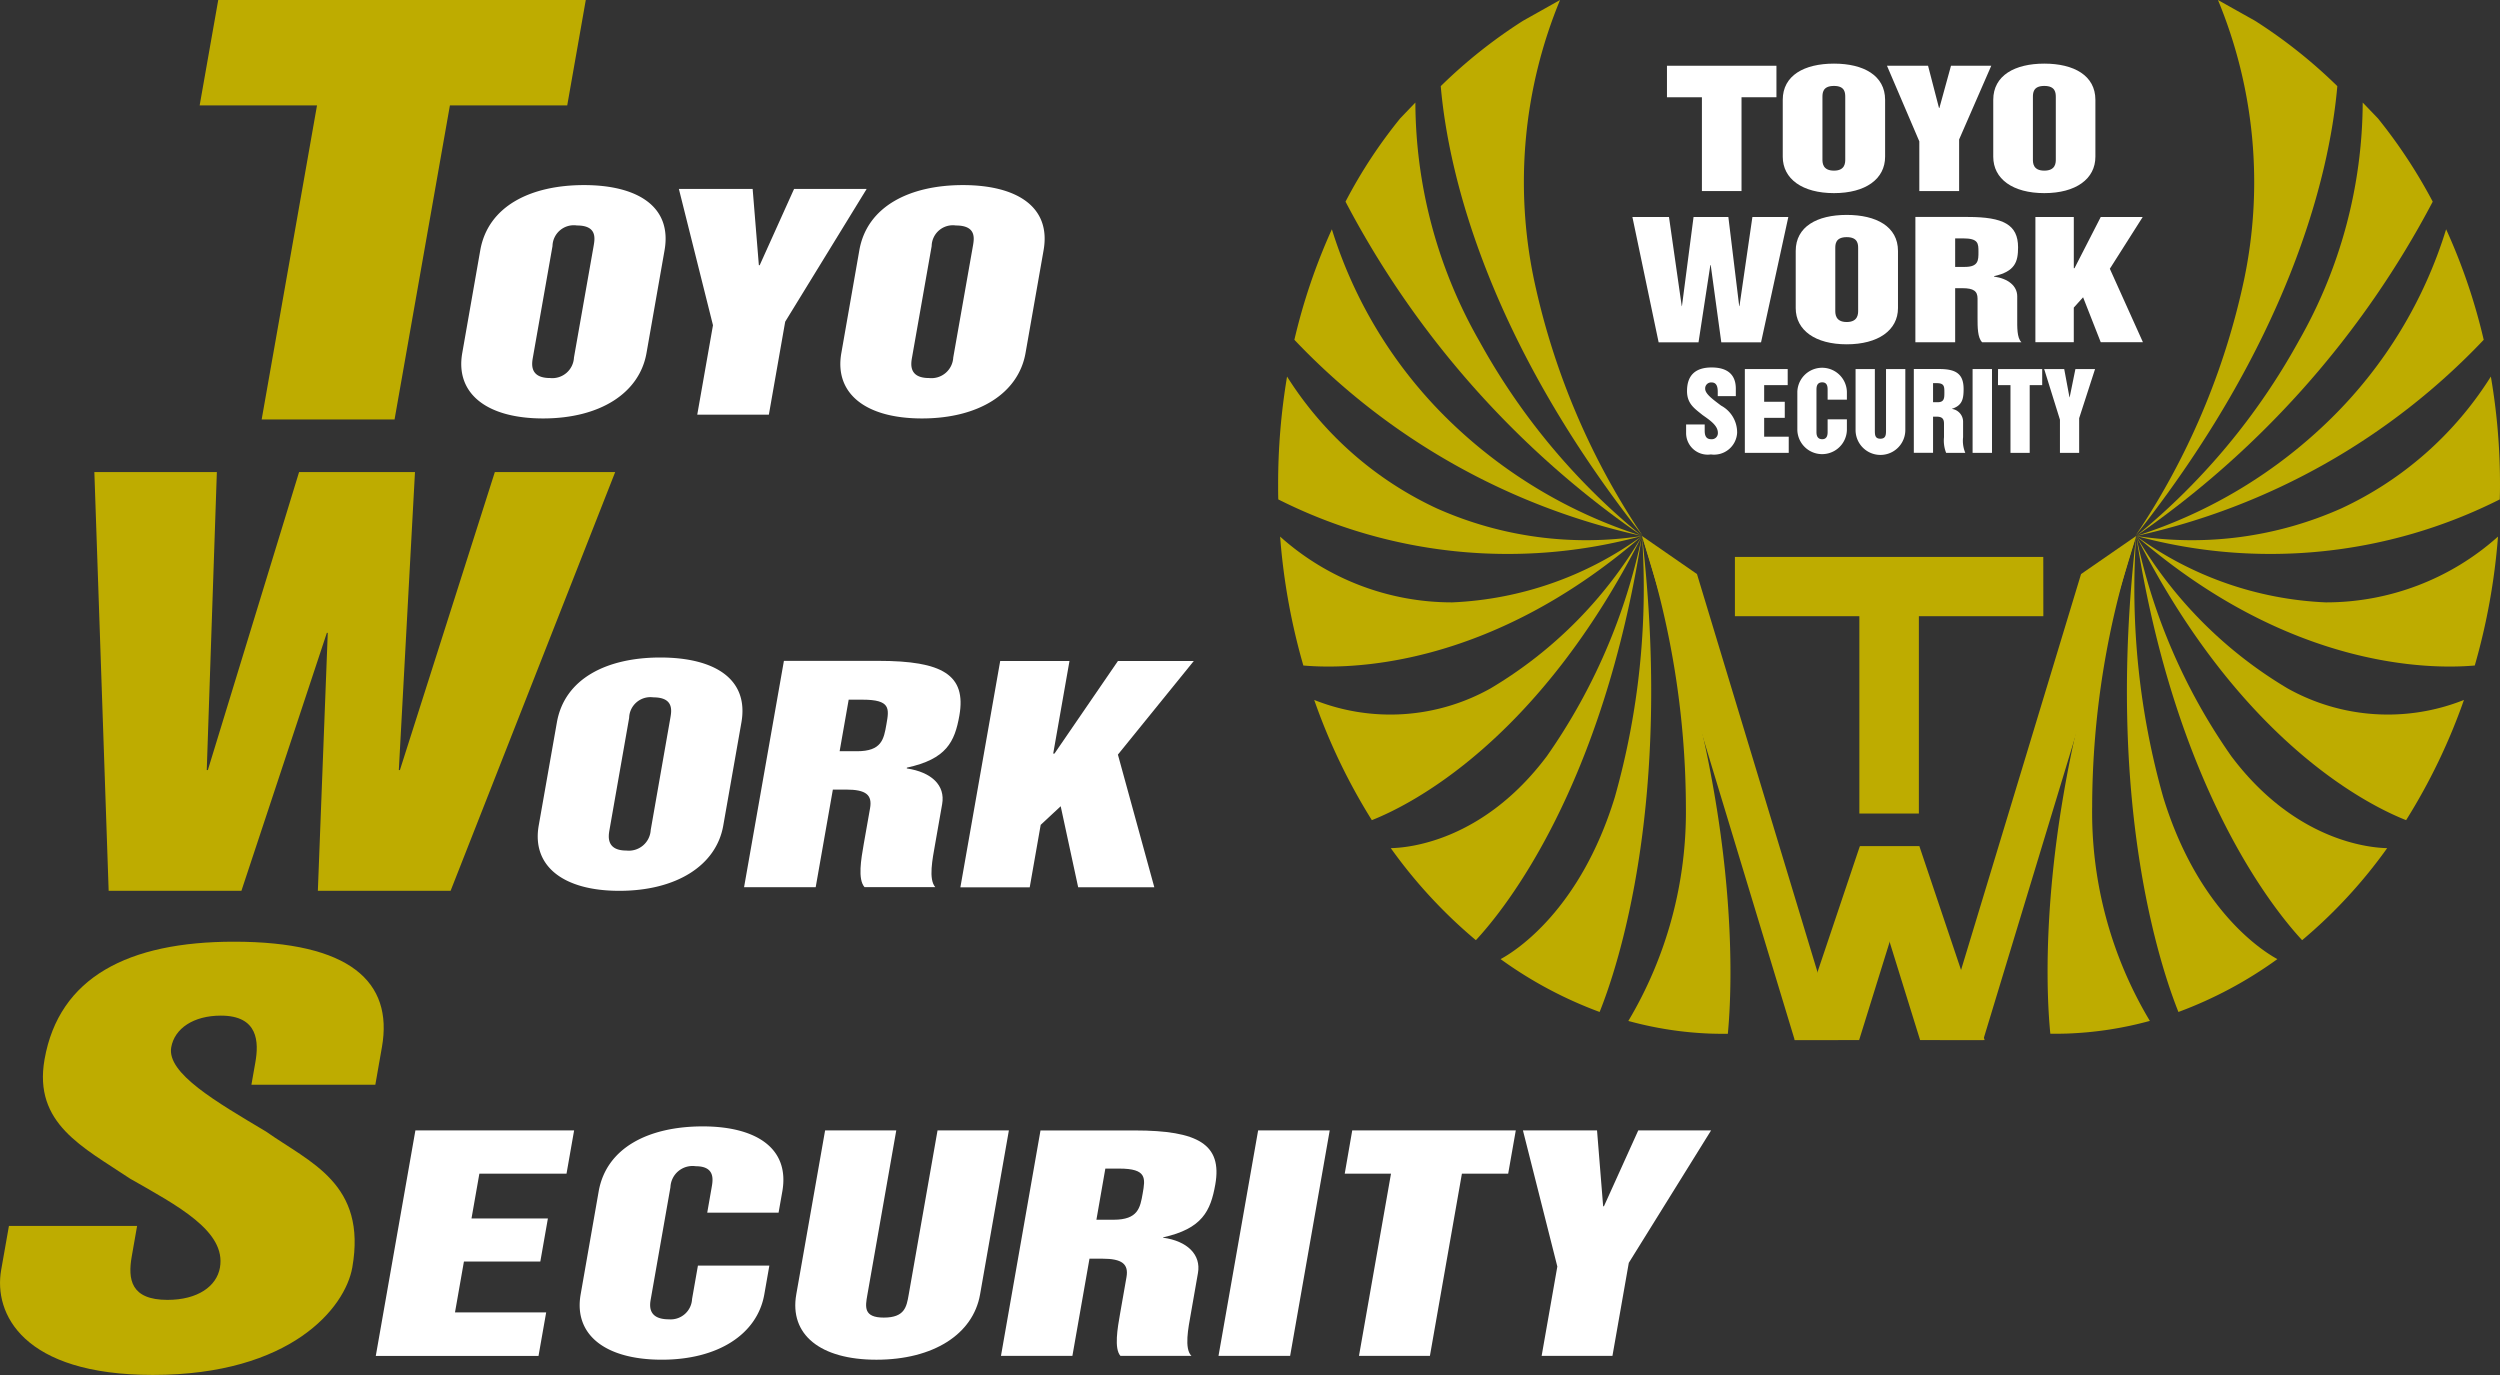 <svg xmlns="http://www.w3.org/2000/svg" xmlns:xlink="http://www.w3.org/1999/xlink" width="140" height="77" viewBox="0 0 140 77">
  <rect x="0" y="0" width="140" height="77" fill="#333333" stroke="none"/>
  <defs>
    <clipPath id="clip-path">
      <rect id="長方形_3536" data-name="長方形 3536" width="140" height="77" fill="#fff"/>
    </clipPath>
  </defs>
  <g id="グループ_24130" data-name="グループ 24130" transform="translate(9544.41 210.092)">
    <path id="パス_867" data-name="パス 867" d="M29.785,0,28.745,5.9h6.572l-3.1,17.59h7.442l3.1-17.59h6.57L50.368,0Z" transform="translate(-9561.974 -210.091)" fill="#beac00"/>
    <g id="グループ_23613" data-name="グループ 23613" transform="translate(-9544.41 -210.092)">
      <g id="グループ_23612" data-name="グループ 23612" clip-path="url(#clip-path)">
        <path id="パス_868" data-name="パス 868" d="M71.905,30.127a1.192,1.192,0,0,1,1.37-1.154c1.134,0,1.007.725.932,1.154l-1.1,6.24a1.213,1.213,0,0,1-1.335,1.149c-1.169,0-1.025-.814-.966-1.149Zm-5.053,5.984c-.4,2.251,1.341,3.668,4.525,3.668s5.4-1.416,5.793-3.668l1.01-5.75c.432-2.459-1.534-3.65-4.509-3.65-3.008,0-5.378,1.19-5.811,3.65Z" transform="translate(-40.965 -16.346)" fill="#fff"/>
        <path id="パス_869" data-name="パス 869" d="M98.308,27.265h4.131l.348,4.272h.047l1.925-4.272h4.065L104.262,34.7l-.915,5.208h-4.01l.881-5.01Z" transform="translate(-60.291 -16.685)" fill="#fff"/>
        <path id="パス_870" data-name="パス 870" d="M126.805,30.127a1.186,1.186,0,0,1,1.356-1.154c1.156,0,1.029.725.953,1.154l-1.1,6.24a1.223,1.223,0,0,1-1.357,1.149c-1.154,0-1.012-.814-.952-1.149Zm-5.057,5.984c-.4,2.251,1.329,3.668,4.515,3.668s5.406-1.416,5.8-3.668l1.01-5.75c.433-2.459-1.539-3.65-4.518-3.65s-5.369,1.19-5.8,3.65Z" transform="translate(-74.632 -16.346)" fill="#fff"/>
        <path id="パス_871" data-name="パス 871" d="M13.665,68.123h6.86l-.566,16.689h.062l5.109-16.689H31.62l-.905,16.689h.061l5.316-16.689h6.74L33.614,91.574H26.181l.555-14.447h-.051L21.9,91.574H14.466Z" transform="translate(-8.381 -41.688)" fill="#beac00"/>
        <path id="パス_872" data-name="パス 872" d="M82.987,98.265a1.19,1.19,0,0,1,1.354-1.15c1.156,0,1.025.745.954,1.15l-1.1,6.279a1.227,1.227,0,0,1-1.36,1.15c-1.151,0-1.006-.825-.95-1.15Zm-5.064,6.03c-.395,2.248,1.35,3.654,4.512,3.654,3.181,0,5.428-1.406,5.823-3.654l1.016-5.775c.431-2.461-1.537-3.637-4.543-3.637-2.99,0-5.36,1.177-5.791,3.637Z" transform="translate(-47.755 -58.063)" fill="#fff"/>
        <path id="パス_873" data-name="パス 873" d="M113.607,97.557h.781c1.575,0,1.487.5,1.333,1.376-.147.844-.264,1.511-1.648,1.511H113.1Zm-5.858,10.5h4.011l.961-5.466h.737c1.127,0,1.478.3,1.346,1.048l-.353,2c-.147.843-.346,1.971.042,2.414h3.963c-.388-.443-.155-1.571-.007-2.414l.393-2.238c.184-1.044-.594-1.789-1.982-1.994l.008-.045c2.21-.478,2.678-1.437,2.938-2.918.4-2.283-.956-3.061-4.526-3.061h-5.3Z" transform="translate(-66.081 -58.375)" fill="#fff"/>
        <path id="パス_874" data-name="パス 874" d="M141.3,95.392h3.88l-.911,5.183h.071l3.553-5.183h4.248l-4.249,5.241,2.039,7.429h-4.264l-.979-4.538-1.12,1.043-.615,3.5H139.07Z" transform="translate(-85.289 -58.375)" fill="#fff"/>
        <path id="パス_875" data-name="パス 875" d="M7.677,151.817l-.3,1.709c-.224,1.279-.057,2.43,2,2.43,1.7,0,2.756-.762,2.94-1.809.358-2.039-2.385-3.469-5.03-4.978-2.637-1.766-5.426-3.078-4.793-6.68.81-4.6,4.69-6.591,10.606-6.591,6.474,0,8.934,2.231,8.288,5.9l-.37,2.111H14.079l.22-1.25c.2-1.132.176-2.621-1.931-2.621-1.536,0-2.594.72-2.78,1.777-.253,1.455,2.531,3.057,5.308,4.714,2.473,1.744,5.658,2.914,4.832,7.615-.394,2.243-3.423,6.015-11.169,6.015-7.305,0-8.92-3.449-8.495-5.87L.5,151.817Z" transform="translate(0 -83.163)" fill="#beac00"/>
        <path id="パス_876" data-name="パス 876" d="M56.636,163.133h8.888l-.425,2.421H60.219l-.441,2.508h4.278l-.424,2.412H59.354l-.5,2.848h5.106l-.429,2.438H54.418Z" transform="translate(-33.374 -99.829)" fill="#fff"/>
        <path id="パス_877" data-name="パス 877" d="M85,166.192c.433-2.458,2.812-3.643,5.83-3.643,2.932,0,4.887,1.186,4.455,3.643l-.21,1.19H91.08l.25-1.429c.07-.4.206-1.173-.893-1.173a1.237,1.237,0,0,0-1.417,1.173l-1.1,6.26c-.057.318-.2,1.14,1.011,1.14a1.2,1.2,0,0,0,1.3-1.14l.328-1.868h4l-.283,1.614c-.393,2.235-2.6,3.655-5.737,3.655-3.2,0-4.94-1.42-4.548-3.655Z" transform="translate(-51.475 -99.471)" fill="#fff"/>
        <path id="パス_878" data-name="パス 878" d="M116.836,163.133h3.985l-1.62,9.217c-.117.662-.221,1.264.922,1.264,1.17,0,1.274-.6,1.391-1.264l1.618-9.217h3.995l-1.613,9.184c-.392,2.235-2.624,3.656-5.806,3.656-3.16,0-4.879-1.42-4.487-3.656Z" transform="translate(-70.63 -99.829)" fill="#fff"/>
        <path id="パス_879" data-name="パス 879" d="M150.8,165.27h.78c1.556,0,1.461.541,1.311,1.394-.14.8-.257,1.47-1.627,1.47H150.3Zm-5.845,10.489h4l.957-5.444h.724c1.1,0,1.477.3,1.348,1.034l-.36,2.052c-.138.783-.344,1.954.023,2.358h3.976c-.415-.4-.175-1.576-.036-2.358l.4-2.286c.181-1.022-.594-1.789-1.954-1.976l0-.018c2.188-.487,2.662-1.468,2.925-2.964.394-2.237-.952-3.023-4.507-3.023h-5.282Z" transform="translate(-88.901 -99.829)" fill="#fff"/>
        <path id="パス_880" data-name="パス 880" d="M178.668,163.133h4.009l-2.217,12.626h-4.011Z" transform="translate(-108.213 -99.829)" fill="#fff"/>
        <path id="パス_881" data-name="パス 881" d="M195.141,163.133H204.3l-.426,2.421h-2.591l-1.792,10.205h-3.972l1.793-10.205h-2.591Z" transform="translate(-119.416 -99.829)" fill="#fff"/>
        <path id="パス_882" data-name="パス 882" d="M220.538,163.133h4.149l.342,4.245h.046l1.92-4.245h4.078l-4.607,7.415-.916,5.211h-3.965l.879-5.005Z" transform="translate(-135.253 -99.829)" fill="#fff"/>
        <path id="パス_883" data-name="パス 883" d="M241.392,9.489h6.131v1.764h-1.956v5.253h-2.218V11.254h-1.957Z" transform="translate(-148.042 -5.807)" fill="#fff"/>
        <path id="パス_884" data-name="パス 884" d="M260.381,11.074c0-.239,0-.644.647-.644.63,0,.63.4.63.644V14.54c0,.183,0,.634-.63.634-.647,0-.647-.451-.647-.634Zm-2.223,3.32c0,1.246,1.1,2.039,2.87,2.039s2.862-.792,2.862-2.039V11.209c0-1.367-1.21-2.028-2.862-2.028-1.667,0-2.87.661-2.87,2.028Z" transform="translate(-158.324 -5.618)" fill="#fff"/>
        <path id="パス_885" data-name="パス 885" d="M273.253,9.489h2.3l.614,2.367h.02l.651-2.367h2.255l-1.8,4.128v2.89h-2.229V13.724Z" transform="translate(-167.582 -5.807)" fill="#fff"/>
        <path id="パス_886" data-name="パス 886" d="M290.862,11.074c0-.239,0-.644.638-.644s.644.4.644.644V14.54c0,.183,0,.634-.644.634s-.638-.451-.638-.634Zm-2.221,3.32c0,1.246,1.095,2.039,2.859,2.039s2.861-.792,2.861-2.039V11.209c0-1.367-1.209-2.028-2.861-2.028s-2.859.661-2.859,2.028Z" transform="translate(-177.019 -5.618)" fill="#fff"/>
        <path id="パス_887" data-name="パス 887" d="M236.385,31.311h2.049l.714,4.991h.012l.65-4.991h1.949l.607,4.991h.015l.724-4.991h2.012l-1.527,7.018h-2.227l-.591-4.321h-.022l-.662,4.321h-2.234Z" transform="translate(-144.971 -19.16)" fill="#fff"/>
        <path id="パス_888" data-name="パス 888" d="M262.253,32.893c0-.22,0-.63.64-.63s.64.409.64.63v3.484c0,.176,0,.639-.64.639s-.64-.463-.64-.639Zm-2.216,3.343c0,1.244,1.1,2.028,2.856,2.028s2.871-.784,2.871-2.028v-3.2c0-1.361-1.208-2.018-2.871-2.018s-2.856.657-2.856,2.018Z" transform="translate(-159.477 -18.983)" fill="#fff"/>
        <path id="パス_889" data-name="パス 889" d="M279.6,32.51h.433c.872,0,.872.278.872.762,0,.466,0,.836-.765.836h-.54Zm-2.228,5.818H279.6V35.3h.408c.624,0,.846.164.846.581v1.11c0,.47,0,1.094.258,1.336h2.2c-.258-.243-.236-.867-.236-1.336V35.758c0-.584-.5-.994-1.3-1.11v-.022c1.179-.262,1.347-.8,1.347-1.615,0-1.272-.829-1.7-2.807-1.7h-2.943Z" transform="translate(-170.111 -19.161)" fill="#fff"/>
        <path id="パス_890" data-name="パス 890" d="M294.747,31.311h2.15v2.868h.039l1.47-2.868h2.35l-1.841,2.9,1.853,4.113h-2.363l-.988-2.516-.521.578v1.938h-2.15Z" transform="translate(-180.764 -19.16)" fill="#fff"/>
        <path id="パス_891" data-name="パス 891" d="M245.2,56.226v.342c0,.256.059.483.364.483a.341.341,0,0,0,.374-.358c0-.408-.437-.7-.863-1-.428-.352-.865-.617-.865-1.339,0-.925.516-1.321,1.376-1.321.945,0,1.357.451,1.357,1.186v.42h-1.012V54.4c0-.23-.036-.528-.344-.528a.334.334,0,0,0-.36.355c0,.292.451.607.889.941a1.7,1.7,0,0,1,.9,1.529,1.293,1.293,0,0,1-1.471,1.206,1.209,1.209,0,0,1-1.386-1.178v-.5Z" transform="translate(-149.737 -32.455)" fill="#fff"/>
        <path id="パス_892" data-name="パス 892" d="M252.67,53.259h2.4v.9h-1.318v.932h1.154v.9h-1.154v1.056h1.376v.905H252.67Z" transform="translate(-154.959 -32.592)" fill="#fff"/>
        <path id="パス_893" data-name="パス 893" d="M260.271,54.4a1.388,1.388,0,0,1,2.775,0v.435h-1.079V54.3c0-.149,0-.434-.3-.434-.325,0-.325.285-.325.434V56.63c0,.121,0,.421.325.421.3,0,.3-.3.3-.421v-.694h1.079v.6a1.388,1.388,0,0,1-2.775,0Z" transform="translate(-159.62 -32.455)" fill="#fff"/>
        <path id="パス_894" data-name="パス 894" d="M268.7,53.259h1.08v3.429c0,.246,0,.472.309.472s.316-.226.316-.472V53.259h1.081v3.416a1.393,1.393,0,0,1-2.786,0Z" transform="translate(-164.788 -32.592)" fill="#fff"/>
        <path id="パス_895" data-name="パス 895" d="M278.217,54.049h.214c.42,0,.42.2.42.523,0,.3,0,.544-.371.544h-.263Zm-1.077,3.9h1.077V55.925h.2c.3,0,.413.115.413.387v.763a1.889,1.889,0,0,0,.119.877h1.073a1.754,1.754,0,0,1-.123-.877V56.23a.725.725,0,0,0-.622-.738v-.009c.57-.181.651-.544.651-1.1,0-.837-.4-1.126-1.362-1.126H277.14Z" transform="translate(-169.966 -32.592)" fill="#fff"/>
        <rect id="長方形_3535" data-name="長方形 3535" width="1.087" height="4.693" transform="translate(110.465 20.667)" fill="#fff"/>
        <path id="パス_896" data-name="パス 896" d="M289.336,53.259h2.472v.9h-.7v3.794h-1.076V54.158h-.7Z" transform="translate(-177.445 -32.592)" fill="#fff"/>
        <path id="パス_897" data-name="パス 897" d="M296.017,53.259h1.122l.294,1.578h.012l.321-1.578h1.1l-.89,2.753v1.94H296.9V56.094Z" transform="translate(-181.543 -32.592)" fill="#fff"/>
        <path id="パス_898" data-name="パス 898" d="M268.5,80.368H251.231v3.321H258.2V94.74h3.333V83.689h6.97Z" transform="translate(-154.076 -49.181)" fill="#beac00"/>
        <path id="パス_899" data-name="パス 899" d="M248.755,105.572h-2.428l-8.554-28.228,3.081,2.133Z" transform="translate(-145.823 -47.33)" fill="#beac00"/>
        <path id="パス_900" data-name="パス 900" d="M263.5,132.978h-3.612l3.649-10.849h3.336Z" transform="translate(-159.388 -74.736)" fill="#beac00"/>
        <path id="パス_901" data-name="パス 901" d="M272.7,132.978h3.614l-3.652-10.849h-3.331Z" transform="translate(-165.175 -74.736)" fill="#beac00"/>
        <path id="パス_902" data-name="パス 902" d="M236.563,77.344a48.876,48.876,0,0,1,2.46,15.159,22.879,22.879,0,0,1-3.223,12,20.1,20.1,0,0,0,4.606.709c.328.009.637.016.966.009.209-2.167.948-13.091-4.809-27.88" transform="translate(-144.613 -47.33)" fill="#beac00"/>
        <path id="パス_903" data-name="パス 903" d="M222.845,104.022c1.017-2.527,4.1-11.741,2.376-26.648A43.1,43.1,0,0,1,223.694,92c-1.924,6.263-5.495,8.576-6.394,9.059a23.07,23.07,0,0,0,5.545,2.96" transform="translate(-133.267 -47.349)" fill="#beac00"/>
        <path id="パス_904" data-name="パス 904" d="M215.466,77.344a33.226,33.226,0,0,1-5.326,12.331c-3.6,4.8-7.824,5.137-8.74,5.15a27.77,27.77,0,0,0,4.765,5.155c1.68-1.805,7.107-8.593,9.3-22.636" transform="translate(-123.516 -47.33)" fill="#beac00"/>
        <path id="パス_905" data-name="パス 905" d="M190.311,86.527a33.47,33.47,0,0,0,3.228,6.732c2.091-.827,9.285-4.363,15.127-15.916a24.057,24.057,0,0,1-8.487,8.541,11.491,11.491,0,0,1-9.867.643" transform="translate(-116.715 -47.33)" fill="#beac00"/>
        <path id="パス_906" data-name="パス 906" d="M195.015,81.063a14.422,14.422,0,0,1-9.642-3.684,35.9,35.9,0,0,0,1.3,7.219c2.447.218,10.338.218,18.966-7.254a19.474,19.474,0,0,1-10.622,3.719" transform="translate(-113.686 -47.33)" fill="#beac00"/>
        <path id="パス_907" data-name="パス 907" d="M205.449,63.267a20.53,20.53,0,0,1-11.477-1.539,19.759,19.759,0,0,1-8.394-7.387,36.392,36.392,0,0,0-.5,6.075c0,.277,0,.534.009.805a28.548,28.548,0,0,0,20.366,2.046" transform="translate(-113.503 -33.254)" fill="#beac00"/>
        <path id="パス_908" data-name="パス 908" d="M187.441,39.275A38.021,38.021,0,0,0,206.905,50.26a27.377,27.377,0,0,1-10.952-6.614,25.45,25.45,0,0,1-6.413-10.561,33.37,33.37,0,0,0-2.1,6.19" transform="translate(-114.955 -20.246)" fill="#beac00"/>
        <path id="パス_909" data-name="パス 909" d="M211.443,39.071a37.136,37.136,0,0,1-9.1-10.9A27.08,27.08,0,0,1,198.754,14.8l-.848.884a27.527,27.527,0,0,0-3.064,4.666,52.086,52.086,0,0,0,16.6,18.721" transform="translate(-119.493 -9.057)" fill="#beac00"/>
        <path id="パス_910" data-name="パス 910" d="M219.947,30.014a40.944,40.944,0,0,1-6.093-14.362A26.677,26.677,0,0,1,215.315,0l-2.074,1.164a28.224,28.224,0,0,0-4.607,3.66c.453,5.207,2.815,14.424,11.313,25.189" transform="translate(-127.952)" fill="#beac00"/>
        <path id="パス_911" data-name="パス 911" d="M280.905,105.572h2.429L291.9,77.344l-3.086,2.133Z" transform="translate(-172.275 -47.33)" fill="#beac00"/>
        <path id="パス_912" data-name="パス 912" d="M301.471,77.344A48.542,48.542,0,0,0,299.006,92.5a22.726,22.726,0,0,0,3.231,12,20.2,20.2,0,0,1-4.621.709c-.316.009-.63.016-.952.009-.222-2.167-.957-13.091,4.807-27.88" transform="translate(-181.845 -47.33)" fill="#beac00"/>
        <path id="パス_913" data-name="パス 913" d="M310.884,104.022c-1.01-2.527-4.1-11.741-2.368-26.648A42.936,42.936,0,0,0,310.034,92c1.921,6.263,5.5,8.576,6.39,9.059a23.148,23.148,0,0,1-5.539,2.96" transform="translate(-188.891 -47.349)" fill="#beac00"/>
        <path id="パス_914" data-name="パス 914" d="M309.338,77.344a33.131,33.131,0,0,0,5.325,12.331c3.6,4.8,7.826,5.137,8.731,5.15a27.829,27.829,0,0,1-4.763,5.155c-1.674-1.805-7.113-8.593-9.292-22.636" transform="translate(-189.712 -47.33)" fill="#beac00"/>
        <path id="パス_915" data-name="パス 915" d="M327.693,86.527a33.566,33.566,0,0,1-3.239,6.732c-2.094-.827-9.271-4.363-15.116-15.916a24.042,24.042,0,0,0,8.485,8.541,11.5,11.5,0,0,0,9.869.643" transform="translate(-189.712 -47.33)" fill="#beac00"/>
        <path id="パス_916" data-name="パス 916" d="M319.951,81.063a14.441,14.441,0,0,0,9.649-3.684,36.223,36.223,0,0,1-1.3,7.219c-2.453.218-10.345.218-18.964-7.254a19.437,19.437,0,0,0,10.614,3.719" transform="translate(-189.712 -47.33)" fill="#beac00"/>
        <path id="パス_917" data-name="パス 917" d="M309.345,63.267a20.534,20.534,0,0,0,11.478-1.539,19.655,19.655,0,0,0,8.382-7.387,35.542,35.542,0,0,1,.512,6.075c0,.277-.005.534-.014.805a28.528,28.528,0,0,1-20.358,2.046" transform="translate(-189.717 -33.254)" fill="#beac00"/>
        <path id="パス_918" data-name="パス 918" d="M328.8,39.275a38,38,0,0,1-19.46,10.985,27.4,27.4,0,0,0,10.946-6.614,25.272,25.272,0,0,0,6.409-10.561,32.958,32.958,0,0,1,2.105,6.19" transform="translate(-189.712 -20.246)" fill="#beac00"/>
        <path id="パス_919" data-name="パス 919" d="M309.338,39.071a37.327,37.327,0,0,0,9.093-10.9A27.143,27.143,0,0,0,322.024,14.8l.85.884a29,29,0,0,1,3.071,4.666,52.357,52.357,0,0,1-16.607,18.721" transform="translate(-189.712 -9.057)" fill="#beac00"/>
        <path id="パス_920" data-name="パス 920" d="M309.218,30.014a40.989,40.989,0,0,0,6.092-14.362A26.639,26.639,0,0,0,313.845,0l2.076,1.164a28.311,28.311,0,0,1,4.608,3.66c-.453,5.207-2.814,14.424-11.311,25.189" transform="translate(-189.639)" fill="#beac00"/>
      </g>
    </g>
  </g>
</svg>
